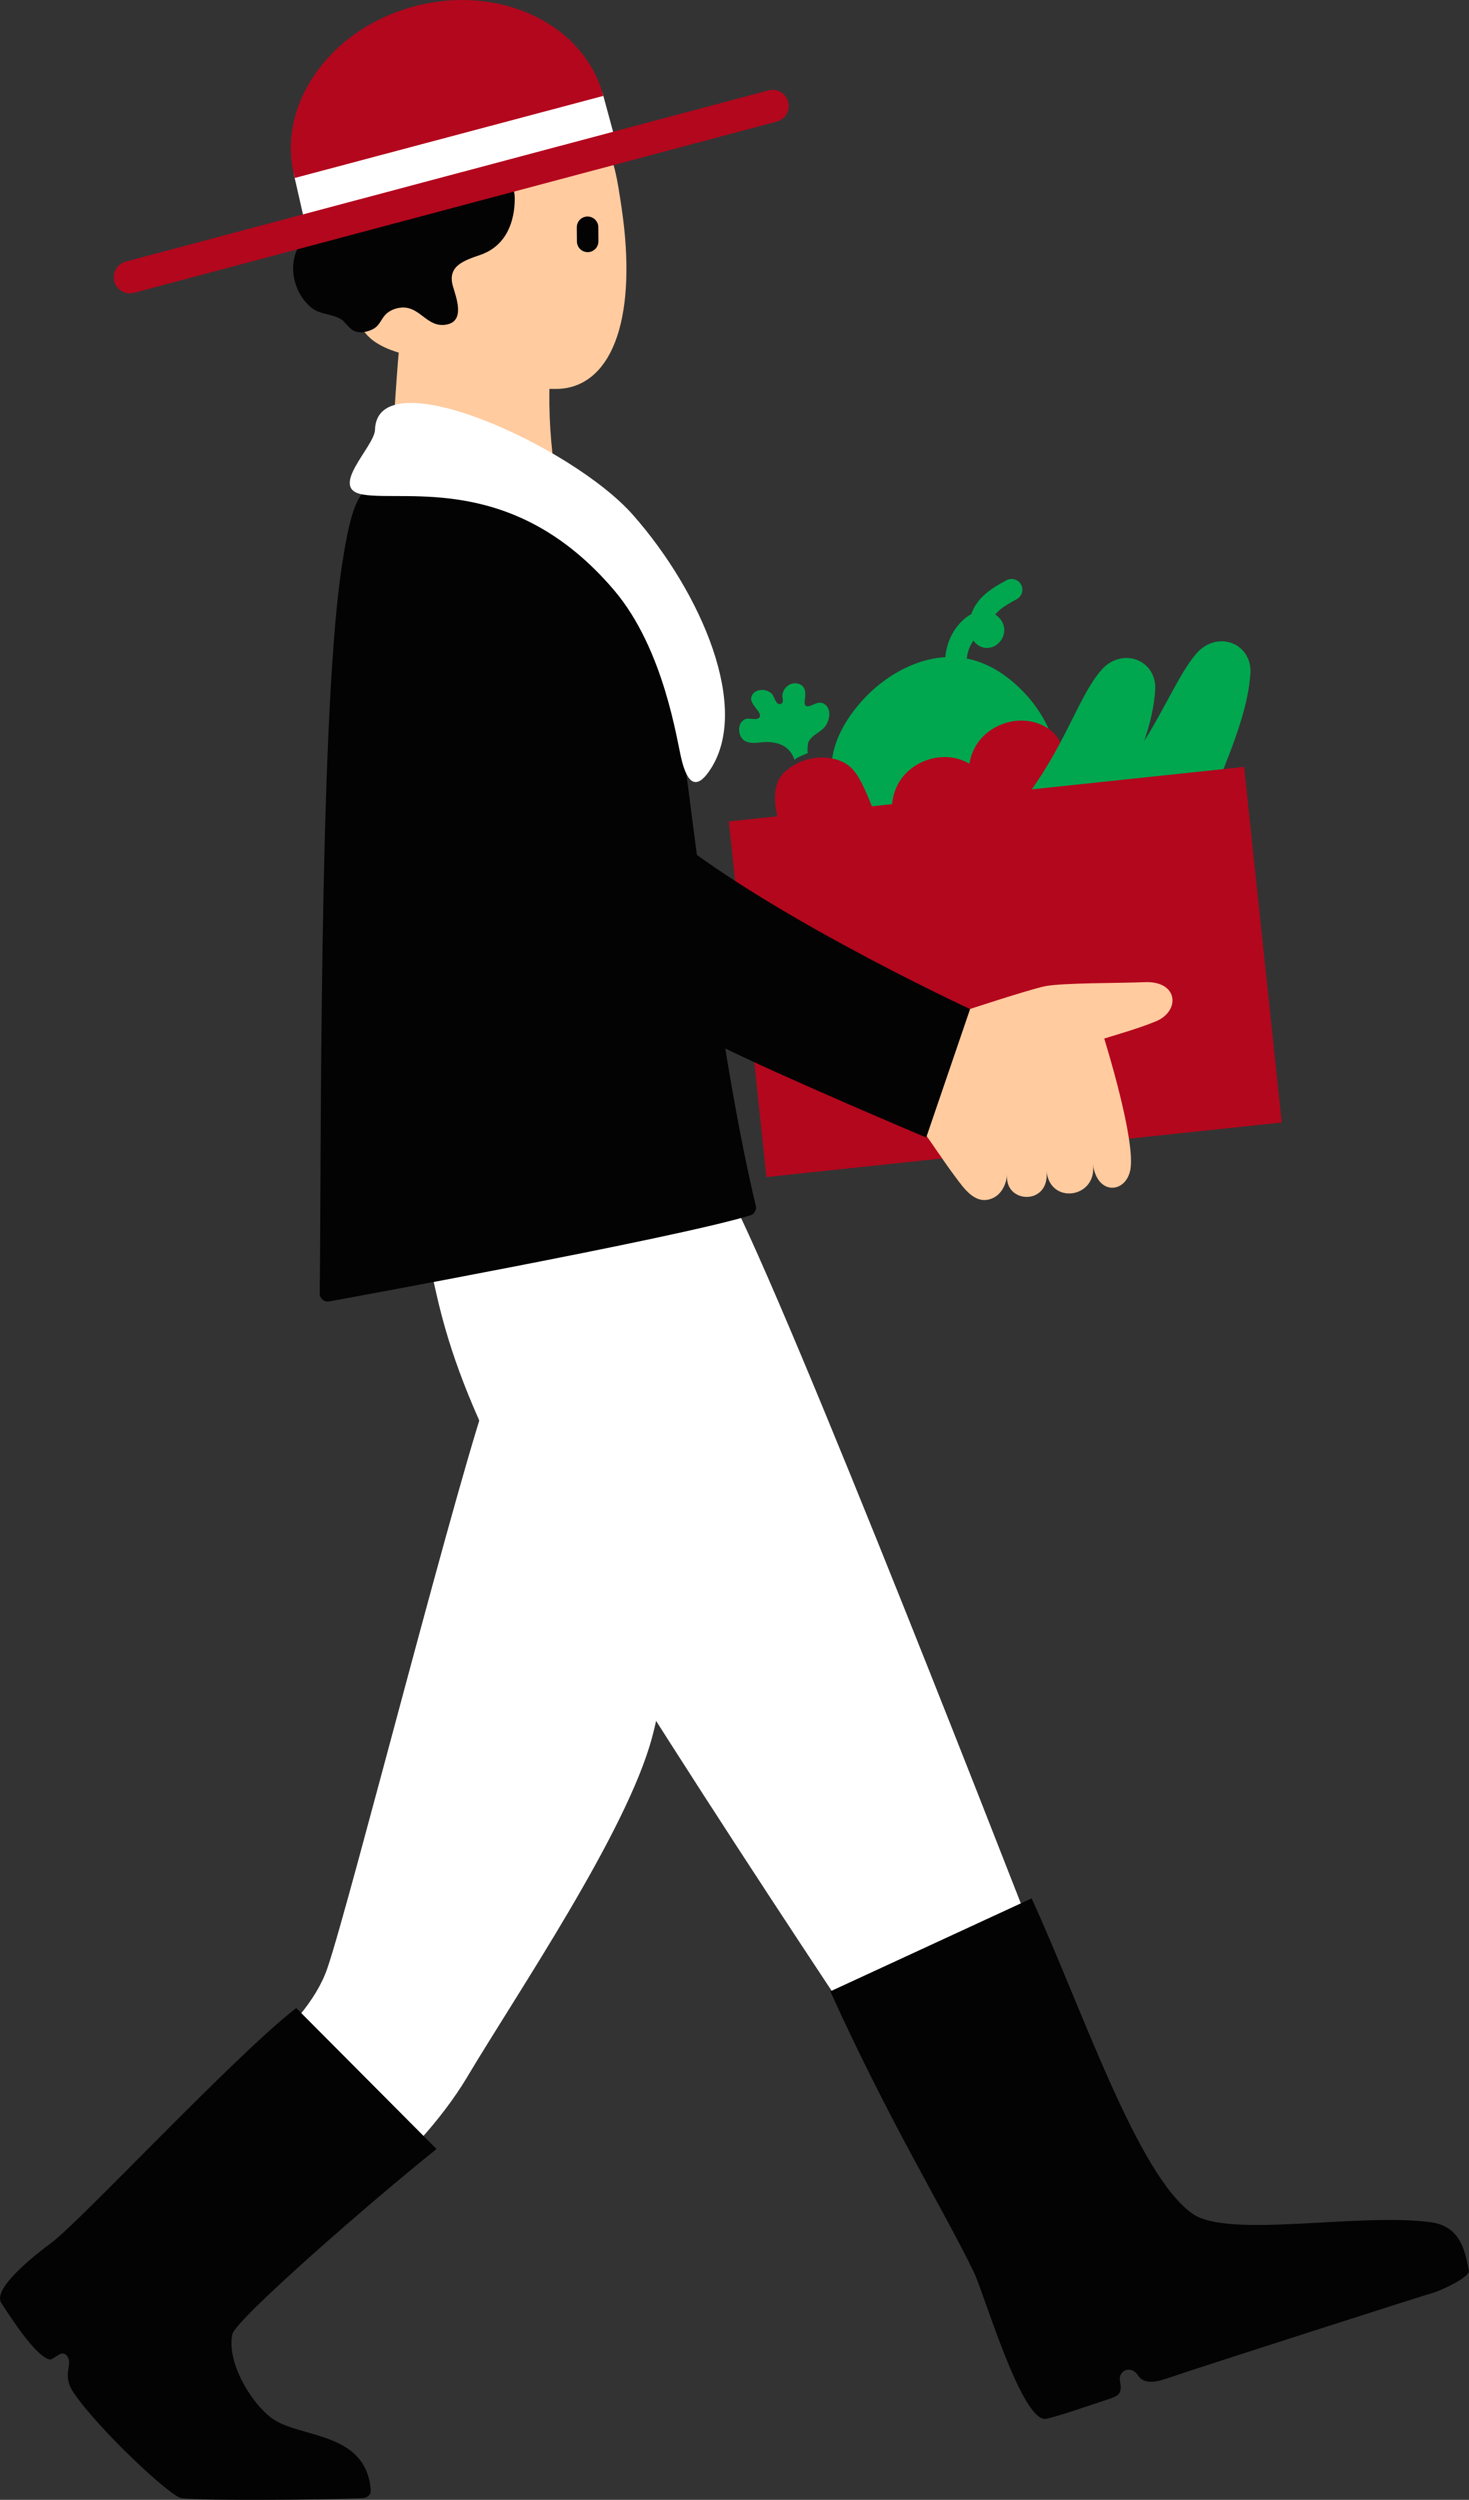 <?xml version="1.0" encoding="UTF-8"?><svg id="_レイヤー_2" xmlns="http://www.w3.org/2000/svg" viewBox="0 0 136.56 232.3"><rect x="0" y="0" width="136.56" height="232.3" fill="#333333" stroke="none"/><defs><style>.cls-1{fill:#b3071d;}.cls-1,.cls-2,.cls-3,.cls-4,.cls-5{stroke-width:0px;}.cls-2,.cls-6{fill:#030303;}.cls-6,.cls-7,.cls-8,.cls-9,.cls-10{stroke-linecap:round;stroke-linejoin:round;}.cls-6,.cls-9{stroke-width:1.5px;}.cls-6,.cls-10{stroke:#030303;}.cls-3,.cls-9{fill:#ffcb9f;}.cls-4{fill:#fff;}.cls-7,.cls-8{stroke:#00a74f;}.cls-7,.cls-8,.cls-10{stroke-width:2px;}.cls-7,.cls-10{fill:none;}.cls-8,.cls-5{fill:#00a74f;}.cls-9{stroke:#ffcb9f;}</style></defs><g id="_イラスト"><path class="cls-8" d="m104.08,73.76l7.95-.75c1.96-4.74,3.03-7.75,3.21-10.51.12-1.84-1.97-2.61-3.26-1.12-2,2.31-3.65,7.31-7.9,12.38"/><path class="cls-5" d="m77.29,71.58c-.04-2.24,1.07-4.35,2.51-6.07,2.55-3.05,6.64-5.19,10.49-4.22,1.65.41,3.13,1.36,4.37,2.53,2.04,1.91,3.5,4.52,3.73,7.31.22,2.79-.91,5.73-3.17,7.38-1.62,1.19-3.6,1.61-5.57,1.71-1.74.09-3.78.46-5.5.36-3.51-.2-6.8-5.82-6.86-9Z"/><path class="cls-1" d="m91.09,74.84c-1.27-1.58-1.39-3.99-.28-5.69,1.11-1.7,3.36-2.56,5.32-2.04.58.16,1.14.42,1.61.81,1.35,1.14,1.68,3.25.88,4.83-1.24,2.46-5.45,4.66-7.52,2.09Z"/><path class="cls-8" d="m103.03,73.95c2.11-4.13,3.18-7.14,3.36-9.9.12-1.84-1.97-2.61-3.26-1.12-2,2.31-3.26,6.93-7.14,12.01l7.03-.99Z"/><polygon class="cls-4" points="27.29 16.08 28.34 20.69 57.25 13.19 56 8.59 27.29 16.08"/><path class="cls-9" d="m36.16,25.62c-1.78-.95-3.38.69-2.52,3.25.3.88.83,1.7,1.57,2.23,1.14.81,2.69,1.1,2.69,1.11-.12-.02-.71,9.45-.72,10.17,3.01.26,6.01.58,9.04.81,1.64.12,3.39.21,4.7,1.2-.5-2.96-.67-6-.58-9h1.35c4.68,0,6.77-6.32,5.36-15.91-.36-2.42-.75-5.23-1.71-5.46-.45-.11-14.37,3.13-17.48,4.58-.81.37-1.63.85-2.06,1.62-.83,1.49.59,3.7.34,5.39Z"/><path class="cls-2" d="m31.99,29.91s.02.02.03.03c.23.24.44.51.72.71.56.4,1.47.22,2.04-.13.48-.29.64-.8.98-1.2.37-.44.98-.7,1.59-.74,1.73-.1,2.33,1.88,4.11,1.59,1.86-.3.91-2.61.63-3.62-.49-1.82.98-2.32,2.55-2.86,2.5-.86,3.19-3.2,3.21-5.14.01-1.49-.47-1.28-1.72-1.04-3.74.72-16.96,4.07-17.75,4.69-1.54,1.22-1.64,4.54.56,6.39.87.73,2.24.52,3.06,1.31Z"/><rect class="cls-1" x="69.36" y="73.71" width="48.17" height="33.23" transform="translate(-8.98 10.33) rotate(-6.04)"/><path class="cls-4" d="m68.82,113.03c7.84,16.62,29.35,72.26,29.35,72.26l-16.32,6.52s-31.66-47.12-37.29-59.79c-3-6.76-3.78-10.82-4.5-14.07l28.76-4.92Z"/><path class="cls-4" d="m39.07,198.82c1.62-1.81,3.1-3.72,4.32-5.74.03-.06.07-.11.1-.17,4.59-7.7,14.78-22.67,17.13-31.47,1.57-5.88.82-8.12-3.27-12.51-4.45-4.77-7-15.81-11.63-20.4-2.73,6.99-13.22,48.39-15.29,54.38-.53,1.54-1.45,2.99-2.57,4.35l11.21,11.55Z"/><path class="cls-2" d="m95.9,176.41c4.73,10.31,9.84,25.77,15,29.33,3.33,2.3,15.55-.15,22.14.77,2.82.39,3.17,2.84,3.51,4.48.13.64-2.78,1.94-3.39,2.09-.36.08-20.28,6.45-24.87,8-1.54.52-2.19.14-2.49-.33-.64-1.02-1.9-.49-1.68.56.27,1.31-.3,1.38-1.54,1.79-.97.32-4.31,1.47-5.32,1.67-2.25.45-5.82-11.77-6.71-13.59-3.06-6.27-7.8-13.86-13.36-26.13l18.71-8.64Z"/><path class="cls-2" d="m27.54,186.6c-5.67,4.36-20.07,19.84-22.82,21.86-.79.58-5.53,4.12-4.6,5.54.61.93,3.07,4.87,4.46,5.25.42.11,1.11-.97,1.62-.36.67.81-.51,1.73.61,3.4,2.18,3.28,9.04,9.75,10.08,9.86,2.38.25,12.7.16,16.82-.01.24-.01.5-.12.64-.32.12-.17.13-.4.1-.61-.57-5.34-6.67-4.61-9.2-6.51-2-1.49-4.19-5.25-3.65-7.79.28-1.33,12.74-12.22,18.98-17.21l-13.04-13.1Z"/><path class="cls-1" d="m12.08,27.26c-.66,0-1.27-.44-1.45-1.11-.21-.8.26-1.62,1.06-1.84l59.75-15.91c.8-.21,1.62.26,1.83,1.06s-.26,1.62-1.06,1.84L12.46,27.21c-.13.03-.26.05-.39.05Z"/><path class="cls-1" d="m56.09,8.91c-1.79-6.7-9.66-10.43-17.58-8.32-7.92,2.11-12.9,9.25-11.11,15.95l28.69-7.63Z"/><path class="cls-6" d="m32.47,53.06c-2.11,14.34-1.84,55.75-2,67.14,0,0,32.24-5.87,39.06-7.98-3.15-13.08-5.8-35.16-6.86-43.26-.89-6.75-5.66-28.75-25.26-23.42-2.65.72-3.6-1.59-4.94,7.51Z"/><path class="cls-3" d="m85.78,105.06c1.03,1.43,1.99,2.92,3.05,4.33.8,1.07,1.75,2.44,3.15,2.06,1.02-.28,1.53-1.24,1.65-2.29-.29,2.69,3.98,2.93,3.66-.34.31,3.19,4.74,2.51,4.31-.63.39,2.88,2.98,2.73,3.46.6.6-2.69-2.41-12.28-2.41-12.28.76-.25,3.14-.91,4.8-1.6,2.3-.95,2.11-3.79-1.07-3.64-2.22.1-7.67.05-9.25.38s-7.74,2.37-7.74,2.37l-1.97-.09-2.78,10.41,1.16.72Z"/><line class="cls-10" x1="54.62" y1="21.12" x2="54.63" y2="22.43"/><path class="cls-2" d="m86.09,105.7s-12.77-5.38-18.9-8.38c-7.04-3.45-14.92-7.85-19.91-13.94-.31-.38,12.79-7.73,13.05-7.5,8.94,8.21,29.85,17.89,29.85,17.89l-4.08,11.94Z"/><path class="cls-1" d="m81.88,77.05c-1.57-4.11-2.13-5.36-3.21-6.06-.49-.31-1.06-.49-1.64-.56-1.49-.19-3.06.33-4.15,1.37-.9.86-1.47,2.9.41,6.88l8.59-1.63Z"/><path class="cls-4" d="m33.75,45.96c-3.31-.54,1.07-4.45,1.11-6.02.19-6.69,18.32,1.48,23.98,7.91,6.37,7.22,11.09,18.14,7.06,23.85-1.14,1.62-1.97,1.2-2.54-1.11-.44-1.75-1.61-10.25-6.27-15.74-9.23-10.86-19.32-8.23-23.34-8.89Z"/><path class="cls-5" d="m71.42,68.95c-.67-.02-1.53.25-2.16-.09-.73-.39-.78-1.82.11-2.06.32-.09,1.09.2,1.26-.19.2-.46-.95-1.15-.79-1.81.16-.65.95-.82,1.5-.59.18.07.35.18.47.34.17.22.34,1,.75.87.37-.12.15-.57.17-.8.04-.41.27-.77.63-.98.45-.26,1.11-.17,1.37.28.16.28.14.62.11.93-.03.27-.18.89.36.77.45-.1.87-.49,1.36-.24.72.37.61,1.37.25,1.97-.43.72-1.38.9-1.68,1.67-.03.08-.12,1-.02.96-.13.05-1.3.49-1.24.67-.36-1.13-1.2-1.61-2.33-1.69-.04,0-.07,0-.11,0Z"/><path class="cls-1" d="m83.95,78.23c-1.27-1.58-1.39-3.99-.28-5.69s3.36-2.56,5.32-2.04c.58.16,1.14.42,1.61.81,1.35,1.14,1.68,3.25.88,4.83-1.24,2.46-5.45,4.66-7.52,2.09Z"/><path class="cls-7" d="m89.08,62.82c-.53-1.53-.07-3.36,1.12-4.46.32-.3.72-.55,1.15-.58s.92.25,1,.68-.4.9-.8.71c-.23-.11-.35-.37-.4-.62-.17-.83.22-1.7.8-2.31s1.34-1.03,2.09-1.44"/></g></svg>